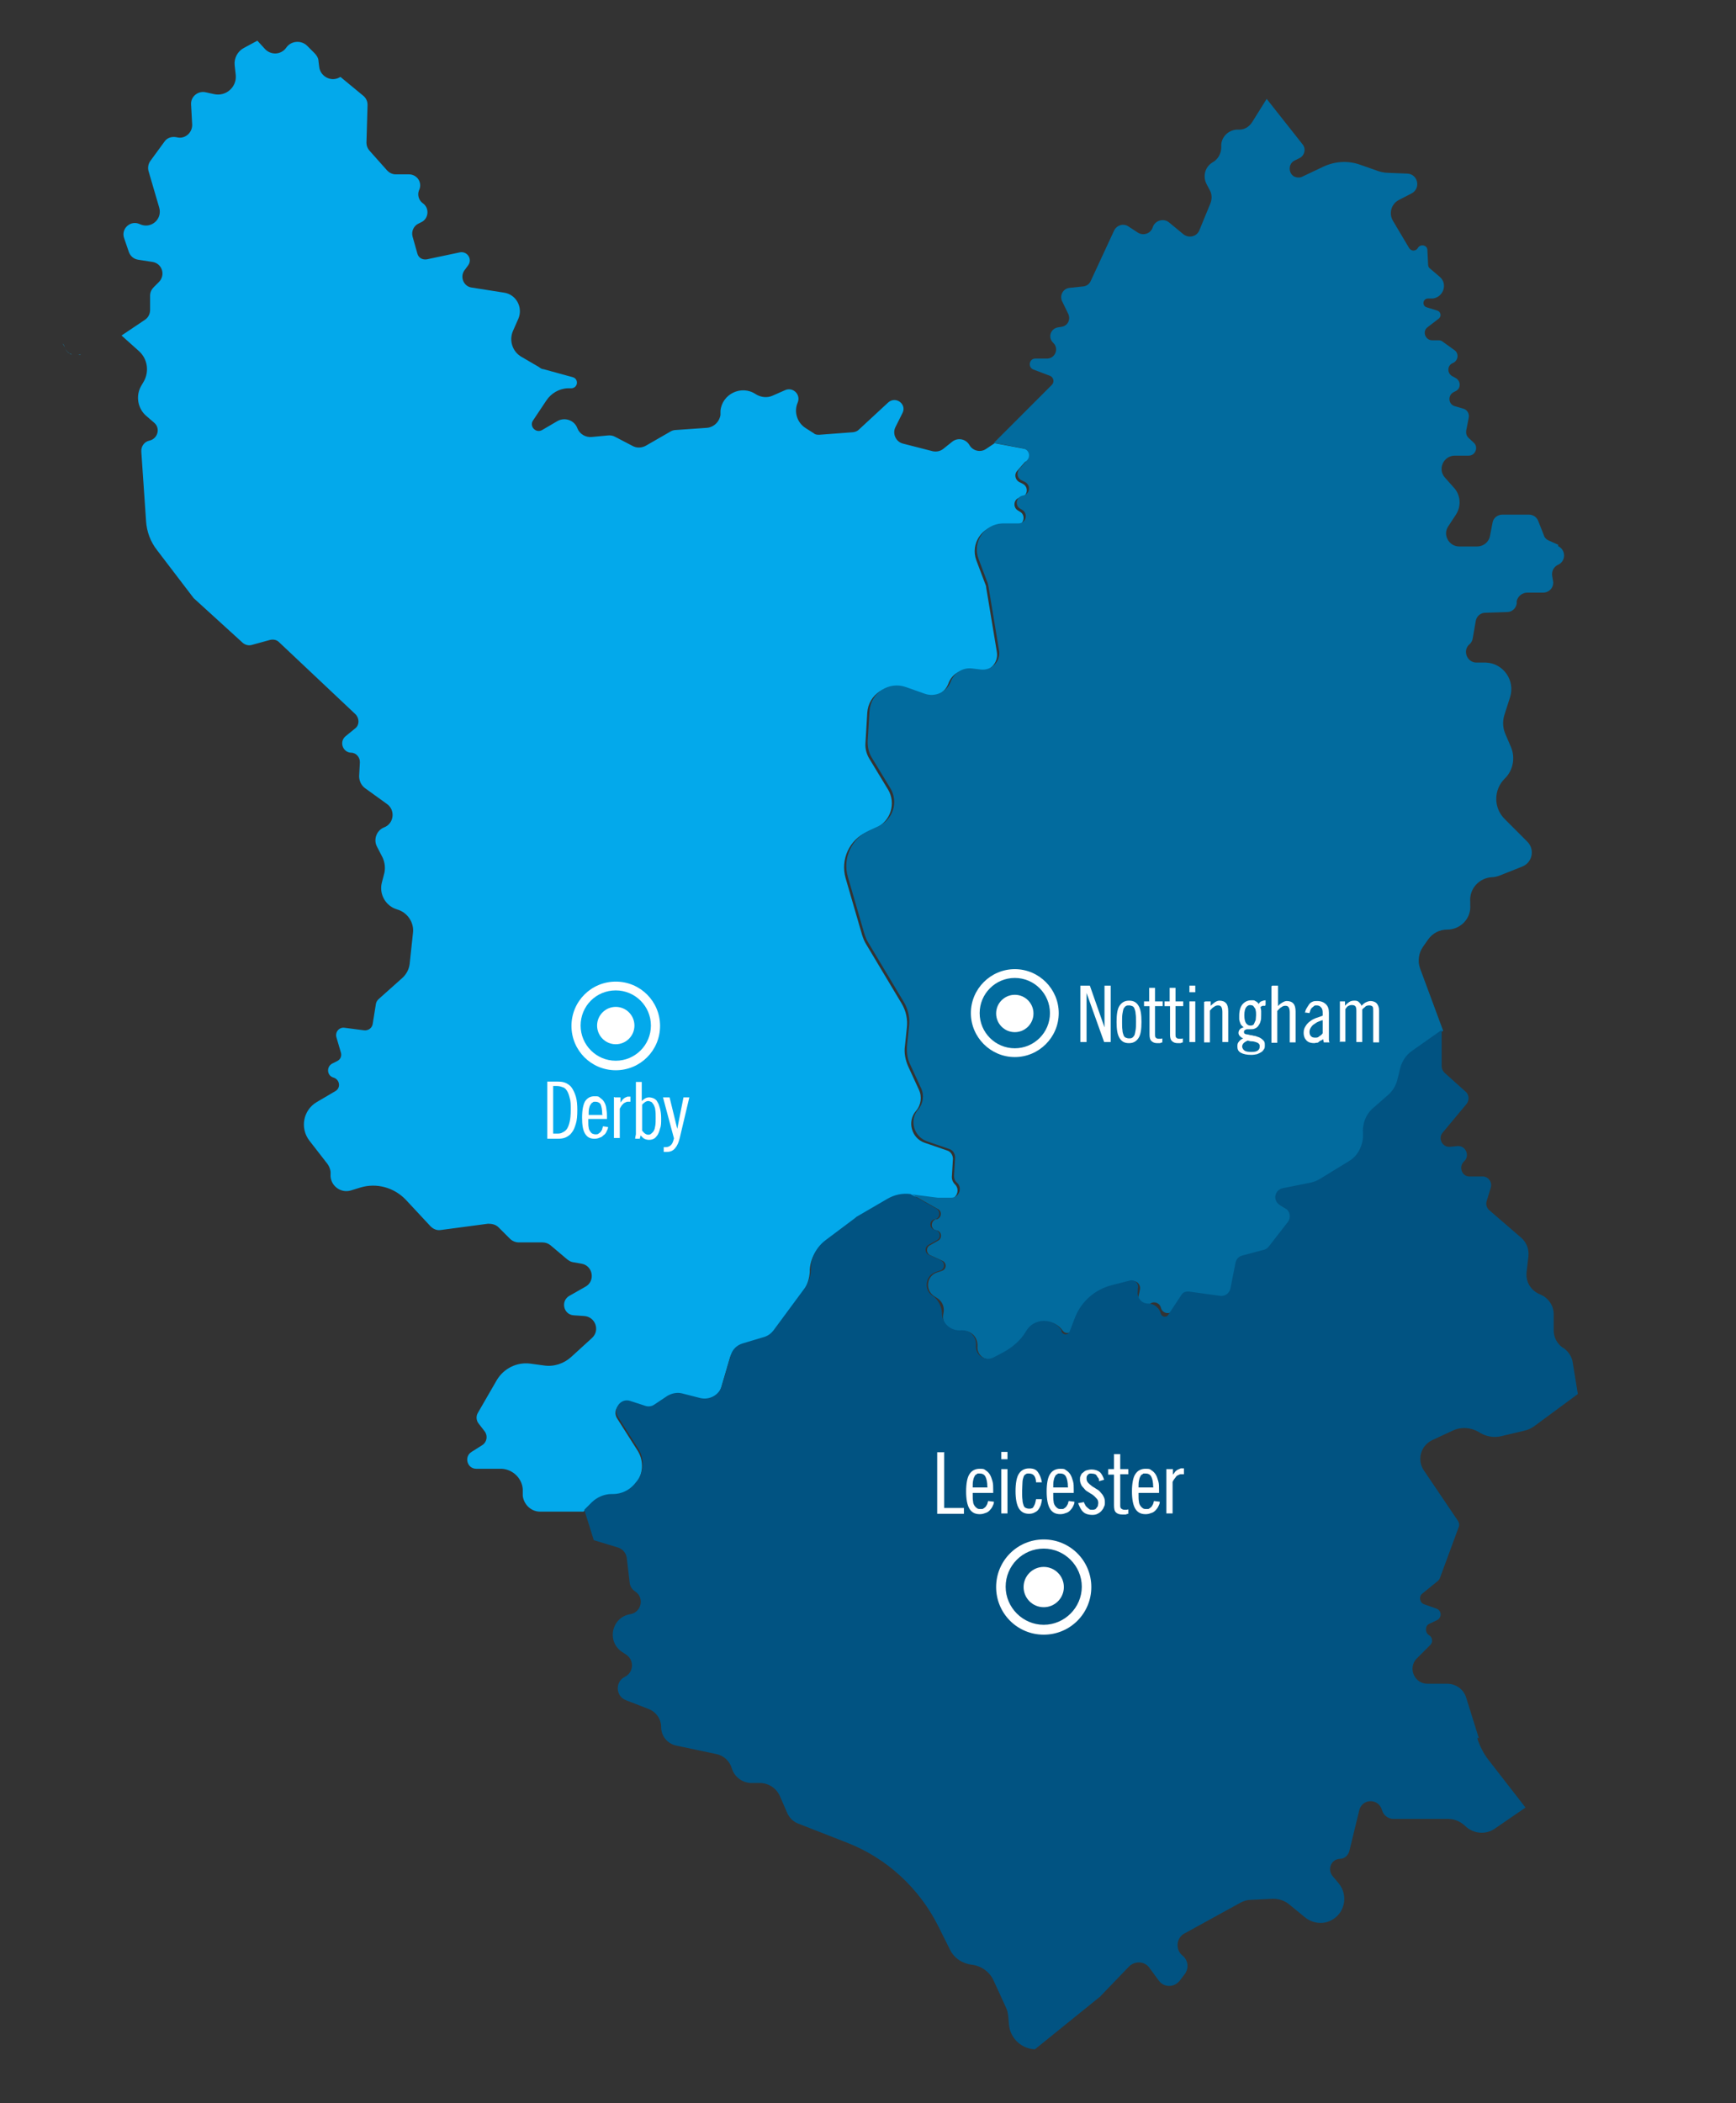 <?xml version="1.0" encoding="UTF-8"?>
<svg xmlns="http://www.w3.org/2000/svg" id="Capa_1" version="1.1" viewBox="0 0 474.2 574.2">
  <rect x="0" y="0" width="474.2" height="574.2" fill="#333333" stroke="none"/>
  <defs>
    <style>
      .st0 {
        fill: #026b9e;
      }

      .st1 {
        fill: #015382;
      }

      .st2 {
        fill: #fff;
      }

      .st3 {
        fill: #03a9eb;
      }
    </style>
  </defs>
  <g>
    <path class="st3" d="M14.3,92.9h.4-.4Z"></path>
    <path class="st3" d="M13.7,93h-.2.2Z"></path>
    <path class="st3" d="M19,96.5c.2,0,.4.2.6.3-.2,0-.4-.2-.6-.3Z"></path>
    <path class="st3" d="M22.1,96.7c-.2,0-.5.2-.8.2.3,0,.5,0,.8-.2Z"></path>
    <path class="st3" d="M19,96.5c-.6-.4-1-.9-1.3-1.6-.1-.4-.4-.8-.6-1.1.3.3.5.6.6,1.1h0c.3.7.7,1.3,1.3,1.6Z"></path>
    <path class="st3" d="M280.8,125.7c1-1.1.4-2.9-1.1-3.2l-8-1.5-2.4,1.6c-1.5,1-3.6.5-4.5-1.1-1-1.7-3.2-2.1-4.7-.9l-2.5,2c-.8.6-1.8.8-2.8.6l-8.2-2.1c-1.9-.5-2.9-2.7-2-4.5l1.9-3.8c1.3-2.4-1.8-4.8-3.9-2.9l-8,7.4c-.4.4-.9.6-1.5.7l-9.3.7c-.5,0-1.1,0-1.5-.4l-2.2-1.4c-2.4-1.5-3.3-4.5-2.2-7h0c.9-2.2-1.3-4.3-3.4-3.4l-3.4,1.5c-1.5.7-3.3.5-4.7-.4h0c-3.9-2.6-9.2,0-9.6,4.6v1.1c-.3,1.9-1.8,3.3-3.6,3.5l-8.6.6c-.6,0-1.1.2-1.6.5l-6.6,3.8c-1.1.6-2.5.7-3.7,0l-4.6-2.4c-.7-.4-1.4-.5-2.2-.4l-4.2.4c-1.7.2-3.4-.8-4-2.4-.8-2.2-3.5-3.1-5.5-1.9l-4.1,2.4c-1.7,1-3.6-1-2.5-2.6l3.6-5.4c1.3-2,3.5-3.3,5.9-3.4h1.1c1.7-.2,1.9-2.5.3-3l-8-2.2c-.5,0-.9-.3-1.3-.6l-4.8-2.8c-2.4-1.4-3.4-4.4-2.3-7l1.5-3.4c1.3-3.1-.6-6.6-3.9-7.1l-8.9-1.4c-2.1-.3-3.2-2.8-2-4.6l1.1-1.5c1.2-1.7-.3-3.9-2.3-3.5l-9,1.9c-1.2.2-2.3-.4-2.6-1.6l-1.3-4.6c-.4-1.4.3-3,1.7-3.6l.6-.3c2.1-.9,2.4-3.9.5-5.2-1.1-.8-1.5-2.2-1.1-3.4l.2-.5c.7-2-.8-4-2.9-4h-3.6c-.9,0-1.7-.4-2.3-1l-4.9-5.5c-.5-.6-.8-1.3-.8-2.1l.3-10.4c0-.9-.4-1.8-1.1-2.4l-6.3-5.2-.6.3c-2.3,1-4.9-.6-5.2-3l-.2-1.6c0-.8-.5-1.6-1.1-2.2l-2-2c-1.6-1.6-4.4-1.4-5.7.5-1.4,2-4.2,2.1-5.8.4l-2.1-2.3-3.7,2c-1.7.9-2.7,2.8-2.5,4.7l.3,2.7c.3,3.3-2.7,5.9-5.9,5.2l-2.3-.5c-2.1-.5-4.2,1.2-4,3.4l.3,5.5c0,2.2-2,3.9-4.1,3.4-1.3-.3-2.7,0-3.5,1.2l-3.8,5.2c-.6.8-.8,1.9-.5,2.9l2.9,9.9c.9,3.2-2.3,5.9-5.3,4.5-2.5-1.2-5.2,1.2-4.3,3.8l1.3,3.8c.4,1.1,1.3,1.9,2.5,2.1l3.9.6c2.7.4,3.7,3.6,1.8,5.5l-1.4,1.4c-.6.6-1,1.4-1,2.3v3.9c0,1.1-.5,2.1-1.4,2.7l-6.4,4.3,4.8,4.3c2.3,2.1,2.8,5.5,1.3,8.2l-.7,1.2c-1.6,2.7-1,6.2,1.3,8.2l2.2,1.9c1.8,1.5,1,4.4-1.3,4.9-1.4.3-2.3,1.6-2.2,3l1.3,19c.2,2.9,1.2,5.6,3,7.9l10,13.1,13.4,12.2c.7.6,1.6.8,2.4.6l5.1-1.4c.9-.2,1.8,0,2.4.6l20.9,19.7c1.1,1.1,1.1,2.9,0,3.8l-2.7,2.2c-1.8,1.5-.8,4.4,1.5,4.5,1.4,0,2.5,1.3,2.4,2.7l-.2,3.7c0,1.2.5,2.4,1.5,3.2l6.1,4.4c2.4,1.7,1.9,5.4-.8,6.4-2,.8-2.9,3.2-2,5.1l1.6,3.1c.6,1.3.8,2.8.5,4.2l-.7,2.7c-.8,3.2,1.1,6.4,4.2,7.3,2.8.8,4.7,3.6,4.3,6.5l-.9,8.4c-.2,1.5-.9,2.8-2,3.8l-6.5,5.8c-.3.3-.6.7-.7,1.2l-.9,5.6c-.2,1.1-1.2,1.8-2.3,1.7l-5.4-.7c-1.5-.2-2.6,1.2-2.2,2.6l1.2,4.1c.3.9,0,1.9-1,2.4l-1.4.7c-1.6.9-1.4,3.3.4,3.8,1.7.5,2.1,2.8.5,3.7l-5.1,3c-3.7,2.2-4.6,7.1-2,10.5l4.9,6.3c.6.8,1,1.9.9,2.9h0c-.2,3,2.7,5.3,5.6,4.4l2.6-.8c4.4-1.3,9.1,0,12.3,3.3l6.8,7.3c.8.8,1.8,1.2,2.9,1l12.8-1.7c1.1,0,2.1.2,2.9,1l3.1,3.1c.6.6,1.5,1,2.4,1h6.5c.8,0,1.6.3,2.2.8l4.5,3.8c.5.4,1,.7,1.6.8l2.3.4c3.2.5,3.9,4.8,1.1,6.3l-4.4,2.5c-2.4,1.4-1.6,5.1,1.2,5.3l2.9.2c3,.2,4.4,3.9,2.1,6l-5.7,5.2c-2,1.8-4.7,2.7-7.4,2.3l-3.7-.5c-3.7-.5-7.3,1.3-9.2,4.5l-5.2,9c-.5.9-.4,2,.2,2.8l1.7,2.2c.9,1.2.6,2.9-.6,3.7l-3,1.9c-2.1,1.3-1.2,4.6,1.3,4.6h7c3,.2,5.5,2.6,5.7,5.6v1.8c.3,2.4,2.3,4.3,4.7,4.3h11.9l2.1-2.1c1.4-1.4,3.4-2.2,5.4-2.2h.4c2.2,0,4.2-.9,5.7-2.6l.5-.6c2.2-2.5,2.5-6.2.7-9.1l-5.6-8.8c-1.5-2.3.8-5.2,3.4-4.3l4,1.3c.8.3,1.8.2,2.5-.3l3.6-2.4c1.1-.8,2.6-1,3.9-.7l5.1,1.3c2.5.7,5.1-.8,5.9-3.4l2.4-8.2c.5-1.6,1.7-2.8,3.2-3.3l6-1.8c1-.3,1.9-.9,2.5-1.8l8.2-11.1c1.2-1.6,1.8-3.5,1.9-5.4v-.6c.2-3,1.7-5.8,4.1-7.5l8-6c.3-.2.7-.5,1-.7l7.9-4.6c1.9-1.1,4.1-1.5,6.3-1.3l7.1.9h3.6c2.1,0,3.2-2.6,1.6-4.1-.5-.5-.8-1.2-.8-1.9l.3-5c0-1-.6-2-1.6-2.3l-6.1-2.1c-3.6-1.2-4.9-5.8-2.4-8.7h0c1.4-1.6,1.7-3.9.8-5.8l-2.9-6.3c-.8-1.8-1.2-3.8-.9-5.7l.5-4.8c.3-2.3-.2-4.7-1.4-6.7l-9.7-16.2c-.5-.8-.8-1.6-1.1-2.5l-4.5-15.5c-1.5-5.1,1-10.6,5.9-12.7l2.4-1.1c4-1.8,5.5-6.7,3.3-10.4l-5.1-8.4c-.8-1.3-1.2-2.8-1.1-4.3l.5-8.3c.3-5,5.3-8.3,10-6.6l5.1,1.8c2.9,1,6.1-.4,7.1-3.3h0c.9-2.4,3.3-3.9,5.8-3.6l2.5.3c3,.3,5.4-2.3,4.9-5.2l-2.9-17.5c0-.5-.2-.9-.4-1.4l-2.3-6.1c-1.7-4.6,1.6-9.5,6.5-9.6h4.5c2,0,2.6-2.8.9-3.7l-.5-.3c-1.6-.9-1.2-3.4.7-3.6,1.9-.3,2.3-2.8.6-3.7l-1-.5c-1.1-.6-1.4-2.1-.6-3l2.2-2.5.9-.4h0Z"></path>
    <path class="st3" d="M20.9,97h-.8.8Z"></path>
  </g>
  <path class="st0" d="M425.8,148.8l-2.7-1.2c-.7-.3-1.2-.8-1.4-1.5l-1.5-3.8c-.4-1.1-1.4-1.8-2.6-1.8h-7.2c-1.3,0-2.5.9-2.7,2.2l-.7,3.6c-.3,1.7-1.8,2.9-3.5,2.9h-4.9c-2.8,0-4.6-3.2-3-5.5l2.1-3.2c1.5-2.3,1.3-5.4-.6-7.4l-2.4-2.7c-2.1-2.3-.4-6,2.7-6h3.8c1.8,0,2.7-2.3,1.4-3.5l-1.5-1.4c-.5-.5-.7-1.2-.6-1.9l.7-3.6c.2-1-.4-2.1-1.4-2.4l-2.4-.7c-1.8-.5-2-2.9-.4-3.8l.6-.3c1.5-.7,1.5-2.8,0-3.6l-.9-.5c-1.5-.8-1.4-3,.2-3.6,1.4-.6,1.7-2.6.4-3.5l-3.2-2.3c-.3-.3-.8-.4-1.2-.4h-1.7c-1.9,0-2.8-2.5-1.2-3.6l3-2.3c.8-.6.6-1.9-.4-2.2l-2.9-.9c-1.3-.4-1.1-2.3.3-2.4h1.4c2.9-.4,4.1-4,1.9-5.9l-2.7-2.3c-.3-.2-.5-.6-.5-1l-.2-4c0-1.4-1.9-1.8-2.6-.6-.5.9-1.8,1-2.4,0l-4.4-7.4c-1.2-2-.5-4.6,1.6-5.7l3.5-1.8c2.6-1.4,1.7-5.3-1.2-5.4l-5-.2c-1.3,0-2.6-.3-3.8-.8l-4-1.4c-3.3-1.2-6.9-1-10.1.5l-5.7,2.7c-.7.4-1.6.3-2.3,0-1.7-1-1.6-3.6.2-4.4l1.2-.6c1.5-.7,1.9-2.6.9-3.8l-9.8-12.4-4,6.4c-.8,1.2-2,2-3.5,2h-.8c-2.4.2-4.3,2.3-4.1,4.7,0,1.6-.7,3.1-2,4l-.5.3c-2,1.3-2.6,3.8-1.5,5.9l.8,1.5c.7,1.2.7,2.6.2,3.8l-3,7.3c-.7,1.7-2.8,2.2-4.3,1.1l-4-3.3c-1.5-1.2-3.8-.5-4.4,1.3h0c-.5,1.7-2.5,2.5-4.1,1.5l-2.6-1.7c-1.4-.9-3.2-.3-3.9,1.2l-6.4,13.8c-.4.8-1.1,1.3-2,1.4l-3.8.4c-1.7.2-2.7,2-2,3.6l1.7,3.5c.7,1.5-.1,3.2-1.7,3.5l-1.2.2c-2,.4-2.7,2.8-1.2,4.2,1.6,1.5.6,4.2-1.6,4.3h-3.3c-1.7,0-2.1,2.4-.5,3l4.5,1.7c1,.4,1.3,1.7.5,2.5l-15.8,15.8,8,1.5c1.5.3,2.1,2.1,1.1,3.2l-2.2,2.5c-.8,1-.5,2.5.6,3l1,.5c1.7.9,1.3,3.4-.6,3.7-1.8.3-2.3,2.7-.7,3.6l.5.3c1.7,1,1.1,3.6-.9,3.7h-4.5c-4.9.2-8.3,5.1-6.5,9.7l2.3,6.1c.2.4.3.9.4,1.4l2.9,17.5c.5,2.9-2,5.5-4.9,5.2l-2.5-.3c-2.5-.3-4.9,1.2-5.8,3.6h0c-1.1,2.9-4.3,4.3-7.1,3.3l-5.1-1.8c-4.7-1.7-9.7,1.6-10,6.6l-.5,8.3c0,1.5.3,3,1.1,4.3l5.1,8.4c2.3,3.8.7,8.6-3.3,10.4l-2.4,1.1c-4.9,2.2-7.4,7.6-5.9,12.7l4.5,15.5c.3.9.6,1.7,1.1,2.5l9.7,16.2c1.2,2,1.7,4.4,1.4,6.7l-.5,4.8c-.2,2,0,4,.9,5.7l2.9,6.3c.9,1.9.6,4.2-.8,5.8h0c-2.5,2.9-1.2,7.4,2.4,8.7l6.1,2.1c1,.3,1.6,1.3,1.6,2.3l-.3,5c0,.7.2,1.4.8,1.9,1.6,1.4.6,4.1-1.6,4.1h-3.6l-7.1-.9,7.1,4c1.2.6,1,2.4-.3,2.8h-.3c-1.5.6-1.4,2.8.2,3,1.4.2,1.7,2.1.5,2.8l-2.3,1.3c-1.1.6-1,2.2.1,2.7l3.3,1.5c1.3.6,1.2,2.4-.2,2.8l-1.2.4c-2.9.9-3.4,4.8-.8,6.5l.8.5c1.4.9,2.1,2.5,1.7,4.2h0c-.6,2.6,1.5,5,4.1,4.8h1c2.4-.3,4.4,1.7,4.2,4.2-.2,2.6,2.5,4.3,4.8,3.2l2.5-1.3c2.6-1.4,4.9-3.4,6.4-6h0c2.2-3.5,7.2-3.6,9.6-.2h0c.7,1,2.2.8,2.6-.3l1.1-3c1.7-4.4,5.4-7.7,10-8.9l5.1-1.3c1.3-.3,2.5.8,2.3,2.2l-.5,2.4c-.4,1.8,1.8,3,3.1,1.7h0c1-1,2.7-.5,3.1.9h0c.4,1.7,2.5,2,3.4.7l2.7-4.1c.4-.6,1.1-.9,1.8-.8l8.7,1.2c1.3.2,2.6-.7,2.8-2l1.4-7.1c.2-.9.9-1.7,1.8-1.9l6-1.6c.5,0,1-.5,1.3-.9l5.2-6.7c.9-1.2.6-2.9-.7-3.7l-1.5-.9c-2-1.2-1.5-4.2.8-4.6l7.5-1.5c.9-.2,1.8-.5,2.6-1l8-4.9c2.6-1.6,4.1-4.6,3.8-7.6-.2-2.6.8-5.2,2.8-6.9l4-3.5c1.3-1.1,2.2-2.5,2.6-4.2l.8-3.3c.5-1.9,1.6-3.5,3.2-4.6l8.1-5.7-6.3-17c-.7-2-.4-4.2.8-5.9l1.4-2c1.2-1.7,3.1-2.7,5.2-2.7,3.7,0,6.6-3.1,6.3-6.7v-.9c-.3-3.5,2.4-6.5,5.9-6.7h0c.7,0,1.4-.2,2-.4l6.3-2.5c2.8-1.1,3.5-4.7,1.4-6.8l-6.2-6.2c-3.1-3.1-3-8,0-11,2.3-2.2,3-5.7,1.7-8.7l-1.5-3.5c-.7-1.6-.8-3.4-.3-5.1l1.6-5c1.4-4.5-1.8-9.2-6.6-9.4h-2.8c-2.5-.2-3.6-3.4-1.7-5,.5-.4.8-1,.9-1.7l.8-4.6c.2-1.3,1.3-2.3,2.6-2.3l6-.2c1.3,0,2.4-1,2.6-2.3v-.7c.3-1.3,1.5-2.3,2.9-2.3h4.3c1.8,0,3.1-1.6,2.7-3.3l-.2-1.2c-.2-1.2.3-2.4,1.4-3l.4-.2c2-1.1,1.9-4-.2-5v-.3h.2Z"></path>
  <g>
    <path class="st1" d="M448.2,384.8h.2-.2Z"></path>
    <path class="st1" d="M448.9,384.9h.2-.2Z"></path>
    <path class="st1" d="M448.7,384.9h-.2.2Z"></path>
    <path class="st1" d="M449.3,384.8h.2-.2Z"></path>
    <path class="st1" d="M387.4,262.1c0,.6,0,1.2.3,1.8-.2-.6-.3-1.2-.3-1.8Z"></path>
    <path class="st1" d="M450.5,384.3l2.4-1.6-2.4,1.6h0Z"></path>
    <path class="st1" d="M453.8,382.3h1-1Z"></path>
    <path class="st1" d="M449.6,384.7h0Z"></path>
    <path class="st1" d="M450,384.6h0Z"></path>
    <path class="st1" d="M447.1,384.5h.2-.2Z"></path>
    <path class="st1" d="M445.6,382.9v.2-.2Z"></path>
    <path class="st1" d="M445.8,383.3v.2-.2Z"></path>
    <path class="st1" d="M404,474.7l-3.5-11.2c-.7-2.3-2.8-3.8-5.2-3.8h-5.4c-3.6,0-5.4-4.4-2.9-6.9l3.7-3.7c.8-.8.6-2.1-.4-2.7s-1.1-2.4,0-3l2.3-1.1c1.3-.7,1.2-2.6-.2-3.1l-3.4-1.2c-1.2-.4-1.5-2.1-.5-2.9l4.3-3.5c.2-.2.4-.4.5-.7l5.2-14.1c.2-.5,0-1.1-.2-1.5l-9.4-13.9c-1.9-2.9-.8-6.7,2.3-8.2l5.6-2.6c2.3-1.1,5-.9,7.2.4l.3.2c1.7,1,3.8,1.4,5.8.9l6.3-1.5c1-.2,2-.7,2.8-1.3l11.8-8.7-1.4-8.6c-.2-1.5-1.1-2.9-2.3-3.8l-.5-.3c-1.5-1.1-2.4-2.8-2.4-4.7v-4.4c0-2.4-1.5-4.5-3.7-5.4h0c-2.5-1-4-3.4-3.7-6.1l.5-4.3c.2-1.9-.5-3.8-2-5.1l-8.7-7.5c-.7-.6-1-1.6-.7-2.5l1.1-3.6c.5-1.6-.7-3.2-2.4-3.1h-3.2c-2.2.2-3.3-2.6-1.7-4.1,1.7-1.5.5-4.4-1.8-4.2l-2,.2c-2.1.2-3.4-2.3-2-3.9l6.5-7.8c.8-1,.7-2.5-.2-3.3l-5.8-5.2c-.5-.5-.8-1.1-.8-1.8v-9.9l-8.1,5.7c-1.6,1.1-2.7,2.8-3.2,4.6l-.8,3.3c-.4,1.6-1.3,3.1-2.6,4.2l-4,3.5c-2,1.7-3,4.3-2.8,7s-1.2,6-3.8,7.5l-8,4.9c-.8.5-1.7.8-2.6,1l-7.5,1.5c-2.3.5-2.8,3.4-.8,4.6l1.5.9c1.3.8,1.6,2.5.7,3.7l-5.2,6.7c-.3.4-.8.8-1.3.9l-6,1.6c-.9.2-1.6,1-1.8,1.9l-1.4,7.1c-.3,1.3-1.5,2.2-2.8,2l-8.7-1.2c-.7,0-1.4.2-1.8.8l-3.7,5.6c-.5.8-1.7.6-2-.3h0c-.4-1.6-1.8-2.8-3.5-2.8h0c-1.8,0-3.1-1.6-2.8-3.4v-.7c.4-1.3-.8-2.5-2.1-2.2l-5.1,1.3c-4.6,1.2-8.3,4.5-10,8.9l-1.4,3.7c-.5,1.3-2.3.9-2.3-.4h0c-2.3-3.4-7.5-3.3-9.6.3-1.5,2.6-3.9,4.6-6.6,6l-2.3,1.2c-2.3,1.2-5-.6-4.8-3.2s-1.8-4.4-4.2-4.2h0c-2.7.2-5.1-1.9-5.1-4.7h0c0-1.7-1.1-3.8-2.5-4.7h0c-2.6-1.6-2.1-5.5.8-6.5l1.2-.4c1.3-.4,1.4-2.2.2-2.8l-3.3-1.5c-1.1-.5-1.2-2.1-.1-2.7l2.3-1.3c1.3-.7.9-2.6-.5-2.8-1.6-.3-1.7-2.5-.2-2.9h.3c1.3-.5,1.4-2.2.3-2.9l-7.1-4c-2.2-.3-4.4.2-6.3,1.3l-7.9,4.6c-.4.2-.7.4-1,.7l-8,6c-2.4,1.8-3.9,4.6-4,7.5v.6c-.1,2-.8,3.9-2,5.4l-8.2,11.1c-.6.8-1.5,1.5-2.5,1.8l-6,1.8c-1.6.5-2.8,1.7-3.2,3.3l-2.4,8.2c-.7,2.5-3.3,4-5.9,3.4l-5.1-1.3c-1.3-.3-2.7,0-3.9.7l-3.6,2.4c-.7.5-1.7.6-2.5.3l-4-1.3c-2.6-.9-4.8,2-3.4,4.3l5.6,8.8c1.8,2.9,1.5,6.6-.7,9.1l-.5.6c-1.4,1.6-3.5,2.6-5.7,2.6h-.4c-2,0-3.9.8-5.4,2.2l-2.1,2.1,2.6,8.3,6.6,2c1.3.4,2.2,1.5,2.4,2.8l.8,6.8c.1,1,.7,1.9,1.5,2.4h0c2.6,1.7,1.7,5.7-1.3,6.2h0c-5.1.8-6.6,7.4-2.3,10.3l1.2.8c2.2,1.5,2,4.8-.4,6h0c-2.7,1.3-2.6,5.3.3,6.4l6.2,2.4c2,.8,3.4,2.7,3.4,4.9h0c0,2.5,1.7,4.6,4.2,5.1l10.9,2.3c2,.4,3.6,1.9,4.2,3.9h0c.7,2.3,2.8,3.9,5.2,4h2.9c2.2.2,4.1,1.5,5,3.5l2,4.6c.6,1.4,1.7,2.5,3.1,3l13.3,5.2c10.8,4.2,19.7,12.4,24.9,22.8l3.2,6.4c1.1,2.3,3.4,3.8,5.9,4.1h0c2.6.3,4.9,1.9,6,4.3l3.3,7.2c.4.8.6,1.6.7,2.5l.2,2.3c.3,3.7,3.3,6.6,7,6.8h.1l17.7-14.3c.1,0,.2-.2.3-.3l7.7-8c1.6-1.6,4.3-1.5,5.6.4l2.5,3.4c1.4,2,4.3,2,5.8,0l1.3-1.7c1.2-1.6,1-3.8-.6-5.1h0c-2-1.6-1.7-4.8.5-6l15.3-8.4c.9-.5,1.9-.8,2.9-.8l6-.3c1.6,0,3.2.5,4.4,1.5l4.4,3.6c2,1.6,4.8,2,7.1.8h0c3.8-1.9,4.8-6.9,2-10.2l-1.6-1.9c-1.5-1.8-.4-4.6,2-4.7h0c1.3,0,2.3-1,2.6-2.2l2.7-11.1c.8-3.2,5.3-3.3,6.2,0h0c.4,1.4,1.7,2.4,3.1,2.4h15c1.7,0,3.3.7,4.6,1.9h0c2.2,2.2,5.7,2.5,8.2.7l8.3-5.7-10.1-13c-1.4-1.8-2.4-3.8-3.1-6h.5v.2h0Z"></path>
    <path class="st1" d="M446,383.6h0Z"></path>
    <path class="st1" d="M447.8,384.8h.2-.2Z"></path>
    <path class="st1" d="M447.5,384.7h.2-.2Z"></path>
    <path class="st1" d="M446.4,384h0Z"></path>
    <path class="st1" d="M446.8,384.3h0Z"></path>
    <path class="st1" d="M446.5,384.1h0Z"></path>
  </g>
  <g>
    <circle class="st2" cx="277.2" cy="276.7" r="5.1"></circle>
    <path class="st2" d="M277.2,288.6c-6.6,0-12-5.4-12-12s5.4-12,12-12,12,5.4,12,12-5.4,12-12,12ZM277.2,267c-5.3,0-9.6,4.3-9.6,9.6s4.3,9.6,9.6,9.6,9.6-4.3,9.6-9.6-4.3-9.6-9.6-9.6Z"></path>
  </g>
  <g>
    <circle class="st2" cx="168.2" cy="280" r="5.1"></circle>
    <path class="st2" d="M168.2,292.2c-6.7,0-12.1-5.4-12.1-12.1s5.4-12.1,12.1-12.1,12.1,5.4,12.1,12.1-5.4,12.1-12.1,12.1ZM168.2,270.4c-5.4,0-9.6,4.3-9.6,9.6s4.3,9.6,9.6,9.6,9.6-4.3,9.6-9.6-4.3-9.6-9.6-9.6Z"></path>
  </g>
  <g>
    <circle class="st2" cx="285.1" cy="433.3" r="5.5"></circle>
    <path class="st2" d="M285.1,446.3c-7.2,0-13-5.8-13-13s5.8-13,13-13,13,5.8,13,13-5.8,13-13,13ZM285.1,422.8c-5.8,0-10.4,4.7-10.4,10.4s4.7,10.4,10.4,10.4,10.4-4.7,10.4-10.4-4.7-10.4-10.4-10.4Z"></path>
  </g>
  <g>
    <path class="st2" d="M257.9,396.4v15.3h5.4v1.6h-7.3v-16.8h1.8Z"></path>
    <path class="st2" d="M265.7,407.4v.7c0,.7,0,1.4.1,1.8,0,.5.2.9.4,1.2.2.3.4.5.7.7s.6.2,1,.2.6,0,.8-.2c.2-.1.4-.3.6-.5.1-.2.3-.5.4-.7,0-.3.2-.5.2-.8l1.6.2c0,.5-.2.9-.4,1.3s-.5.8-.8,1.1c-.3.3-.7.6-1.2.7-.5.2-.9.3-1.5.3-1.3,0-2.2-.5-2.8-1.5s-.9-2.6-.9-4.7.3-3.8.9-4.7c.6-1,1.6-1.5,2.8-1.5s1.2.1,1.6.4c.5.3.9.7,1.2,1.2.3.5.5,1.1.7,1.8s.2,1.5.2,2.4v.8h-5.7,0ZM269.7,406c0-1.3-.2-2.2-.5-2.8s-.8-.9-1.6-.9-.6,0-.8.2c-.3.1-.5.3-.6.6-.2.3-.3.7-.4,1.2s-.1,1.1-.1,1.8h4.1,0Z"></path>
    <path class="st2" d="M273.5,396.4h1.7v2h-1.7v-2ZM273.5,401.1h1.7v12.1h-1.7v-12.1Z"></path>
    <path class="st2" d="M283,404.7c0-.9-.3-1.6-.6-1.9s-.7-.5-1.3-.5-.7,0-.9.2c-.3.1-.5.4-.6.7-.1.3-.3.9-.3,1.5s-.1,1.4-.1,2.4,0,1.8.1,2.4c0,.6.2,1.2.3,1.5s.3.6.6.7.5.2.9.2.5,0,.7-.1c.2,0,.4-.2.5-.4.1-.2.3-.5.4-.8s.2-.7.3-1.3h1.6c0,.6-.2,1.2-.3,1.6-.2.5-.4.9-.7,1.3s-.7.6-1.1.8-.9.3-1.4.3c-1.3,0-2.2-.5-2.8-1.5s-.9-2.6-.9-4.7.3-3.8.9-4.7c.6-1,1.6-1.5,2.8-1.5s1.9.3,2.4,1,.9,1.6,1.1,2.8h-1.6Z"></path>
    <path class="st2" d="M287.7,407.4v.7c0,.7,0,1.4.1,1.8,0,.5.2.9.4,1.2.2.3.4.5.7.7s.6.2,1,.2.6,0,.8-.2c.2-.1.4-.3.6-.5.1-.2.3-.5.4-.7,0-.3.2-.5.2-.8l1.6.2c0,.5-.2.9-.4,1.3s-.5.8-.8,1.1c-.3.3-.7.6-1.2.7-.5.2-.9.3-1.5.3-1.3,0-2.2-.5-2.8-1.5s-.9-2.6-.9-4.7.3-3.8.9-4.7c.6-1,1.6-1.5,2.8-1.5s1.2.1,1.6.4c.5.3.9.7,1.2,1.2.3.5.5,1.1.7,1.8s.2,1.5.2,2.4v.8h-5.7,0ZM291.7,406c0-1.3-.2-2.2-.5-2.8s-.8-.9-1.6-.9-.6,0-.8.2c-.3.1-.5.3-.6.6-.2.3-.3.7-.4,1.2s-.1,1.1-.1,1.8h4.1,0Z"></path>
    <path class="st2" d="M300.2,404.1c0-.3-.1-.5-.3-.7s-.2-.4-.4-.6c-.1-.2-.3-.3-.6-.4-.2,0-.5-.1-.9-.1s-.7.1-.9.4c-.3.3-.3.6-.3,1s.1.7.4,1.1c.3.3.5.5.9.8.3.3.8.5,1.2.8.5.3.9.5,1.2.9s.7.7.9,1.2c.3.5.4,1,.4,1.6s0,.9-.3,1.4c-.1.4-.4.7-.7,1.1-.3.3-.6.5-1,.7-.4.2-.8.3-1.4.3-1.1,0-2-.3-2.5-.8-.6-.5-1-1.4-1.4-2.4l1.6-.3c0,.3.2.5.3.7.1.3.3.5.5.7.2.2.4.3.6.5s.5.2.8.2.5,0,.7-.1c.2,0,.4-.2.5-.4.1-.1.3-.3.4-.6,0-.2.1-.5.1-.7,0-.5-.1-.9-.4-1.2s-.5-.6-.9-.9c-.3-.3-.8-.5-1.2-.8-.5-.3-.9-.5-1.2-.9s-.7-.7-.9-1.1-.4-.9-.4-1.5,0-.7.2-1.1c.1-.3.3-.7.7-.9.3-.3.6-.5,1-.6s.8-.2,1.3-.2c.9,0,1.7.3,2.2.7s.9,1.2,1.2,2.1l-1.4.4h0Z"></path>
    <path class="st2" d="M302.7,401.1h1.6v-4.1h1.7v4.1h2.2v1.4h-2.2v8.5c0,.3,0,.7.3.9s.5.3.9.3h.5c.2,0,.3-.1.5-.1v1.2c-.2,0-.5.1-.7.2h-.9c-.8,0-1.4-.2-1.8-.6s-.5-1.1-.5-2v-8.3h-1.6v-1.4h0Z"></path>
    <path class="st2" d="M311,407.4v.7c0,.7,0,1.4.1,1.8,0,.5.2.9.4,1.2.2.3.4.5.7.7s.6.2,1,.2.6,0,.8-.2c.2-.1.4-.3.6-.5.1-.2.3-.5.4-.7,0-.3.2-.5.2-.8l1.6.2c0,.5-.2.9-.4,1.3s-.5.8-.8,1.1c-.3.3-.7.6-1.2.7-.5.2-.9.3-1.5.3-1.3,0-2.2-.5-2.8-1.5s-.9-2.6-.9-4.7.3-3.8.9-4.7c.6-1,1.6-1.5,2.8-1.5s1.2.1,1.6.4c.5.3.9.7,1.2,1.2.3.5.5,1.1.7,1.8s.2,1.5.2,2.4v.8h-5.7,0ZM315,406c0-1.3-.2-2.2-.5-2.8s-.8-.9-1.6-.9-.6,0-.8.2c-.3.1-.5.3-.6.6-.2.3-.3.7-.4,1.2s-.1,1.1-.1,1.8h4.1,0Z"></path>
    <path class="st2" d="M318.7,401.1h1.7v1.5h0c.3-.3.5-.7.7-.9s.5-.4.7-.5c.3-.1.5-.2.7-.3h.9v1.6h-.9c-.3,0-.5.2-.8.3-.3.1-.5.4-.7.7-.2.3-.5.6-.7,1.1v8.6h-1.7v-12.1h.1Z"></path>
  </g>
  <g>
    <path class="st2" d="M297.7,269.1l4,11.4h0v-11.4h1.7v15.4h-1.8l-4.8-13.4h0v13.4h-1.7v-15.4h2.6Z"></path>
    <path class="st2" d="M305,279c0-2,.2-3.5.8-4.4.6-.9,1.4-1.4,2.6-1.4s2,.4,2.6,1.4.8,2.4.8,4.4-.2,3.5-.8,4.4c-.6.9-1.4,1.4-2.6,1.4s-2-.4-2.6-1.4-.8-2.4-.8-4.4ZM306.5,279c0,.9,0,1.7.1,2.2,0,.6.2,1.1.3,1.4s.3.6.6.7.5.2.9.2.6,0,.9-.2c.2-.1.4-.4.6-.7.1-.3.2-.8.3-1.4s.1-1.3.1-2.2,0-1.7-.1-2.2c0-.6-.2-1.1-.3-1.4s-.3-.6-.6-.7-.5-.2-.9-.2-.6,0-.9.2c-.2.1-.4.4-.6.7-.1.3-.2.8-.3,1.4s-.1,1.3-.1,2.2Z"></path>
    <path class="st2" d="M312.4,273.4h1.5v-3.7h1.6v3.7h2.1v1.3h-2.1v7.8c0,.3,0,.6.2.8s.4.3.9.3h.5c.2,0,.3-.1.4-.1v1.1c-.2,0-.4.1-.6.2h-.8c-.7,0-1.2-.2-1.6-.6s-.5-1-.5-1.8v-7.7h-1.5v-1.3h0Z"></path>
    <path class="st2" d="M318,273.4h1.5v-3.7h1.6v3.7h2.1v1.3h-2.1v7.8c0,.3,0,.6.2.8.2.2.4.3.9.3h.5c.2,0,.3-.1.4-.1v1.1c-.2,0-.4.1-.6.2h-.8c-.7,0-1.2-.2-1.6-.6s-.5-1-.5-1.8v-7.7h-1.5v-1.3h0Z"></path>
    <path class="st2" d="M324.9,269.1h1.6v1.8h-1.6v-1.8ZM324.9,273.4h1.6v11.1h-1.6v-11.1Z"></path>
    <path class="st2" d="M329.3,273.4h1.4v1.2c.4-.4.8-.7,1.2-1,.5-.3.9-.4,1.2-.4.7,0,1.4.2,1.8.7.4.4.6,1.2.6,2.2v8.4h-1.6v-8.2c0-.6-.1-1.1-.3-1.4-.2-.3-.5-.4-.9-.4s-.7.1-1.1.4c-.4.2-.7.6-1.1,1v8.7h-1.6v-11.1h.1Z"></path>
    <path class="st2" d="M345.6,274.6h-.4c-.2,0-.4,0-.5.1-.1,0-.3.2-.4.3.1.3.2.7.2,1v1.1c0,.7,0,1.3-.2,1.8-.1.5-.4.9-.6,1.2s-.6.6-.9.7c-.4.2-.7.2-1.2.2h-1c-.1,0-.3.1-.5.2s-.3.3-.3.5,0,.4.2.5c.1.1.4.2.6.2.2,0,.5.1.9.2.3,0,.7.1,1,.2.4,0,.8.2,1.1.3.4.1.7.3,1,.5.2.2.5.4.7.7s.2.7.2,1.1,0,.7-.2,1c-.2.3-.4.6-.7.8s-.7.4-1.2.6c-.5.1-1,.2-1.6.2-1.2,0-2.2-.2-2.9-.6s-.9-1-.9-1.7.1-.9.4-1.3.7-.7,1.2-.9c-.3-.1-.6-.3-.9-.6s-.4-.6-.4-.9.1-.7.4-1,.6-.4,1-.5c-.2-.2-.4-.4-.6-.6-.2-.2-.3-.5-.4-.8s-.2-.6-.2-.9v-.9c0-1.3.3-2.4.9-3.1s1.4-1.1,2.4-1.1.7,0,1.1.2c.4.2.7.4.9.8.2-.3.4-.6.7-.7s.7-.3,1.2-.3v1.4-.2h0ZM344.1,285.5c0-.2-.1-.4-.3-.6s-.5-.3-.8-.4c-.3-.1-.7-.2-1.1-.2-.4,0-.7-.1-1.1-.2-.4.2-.8.4-1.1.7-.2.2-.4.6-.4.9s.2.8.6,1.1,1,.4,1.9.4,1.4-.1,1.8-.4.5-.7.5-1.1h0q0-.1,0-.1ZM339.9,277.2c0,1.1.2,1.8.5,2.2.3.4.7.6,1.1.6s.4,0,.6-.1c.2,0,.4-.2.5-.5.1-.2.2-.5.4-.9,0-.4.1-.8.1-1.3s0-1-.1-1.3c0-.4-.2-.6-.4-.9-.1-.2-.3-.4-.5-.5-.2,0-.4-.1-.6-.1-.4,0-.8.2-1.1.6s-.5,1.1-.5,2.2Z"></path>
    <path class="st2" d="M347.5,269.1h1.6v5.6c.3-.4.7-.7,1.2-1s.9-.4,1.2-.4c.7,0,1.4.2,1.8.7.4.4.6,1.2.6,2.2v8.4h-1.6v-8.2c0-.6-.1-1.1-.3-1.4-.2-.3-.5-.4-.9-.4s-.7.1-1.1.4c-.4.2-.7.6-1.1,1v8.7h-1.6v-15.4h0Z"></path>
    <path class="st2" d="M356.5,276.5c0-.4.2-.9.4-1.2s.4-.7.7-1.1c.2-.3.6-.6.9-.7.4-.2.8-.2,1.3-.2,1,0,1.8.3,2.4.9s.8,1.3.8,2.3v7.4c0,.3.1.6.2.7h-1.6l-.2-.9c-.2.2-.3.3-.6.4s-.4.2-.6.4-.4.2-.6.2-.4.1-.6.1c-.9,0-1.6-.2-2.1-.7-.5-.5-.8-1.2-.8-2.1s.2-1.3.5-1.8.7-1,1.3-1.4c.5-.4,1.1-.7,1.7-.9s1.2-.4,1.7-.6v-.8c0-.6-.1-1.1-.4-1.4-.3-.4-.7-.6-1.2-.6s-.6,0-.8.2-.4.3-.6.5c-.2.2-.3.4-.4.7,0,.2-.2.5-.2.7l-1.4-.2h.1c0,.1,0,.1,0,.1h0ZM361.4,278.5c-.4.1-.7.2-1.2.4s-.8.4-1.2.7c-.4.2-.7.6-.9.9s-.4.7-.4,1.2.1.9.4,1.2.6.4,1.2.4.8-.1,1.1-.4c.4-.2.7-.5.9-.8v-3.7h0Z"></path>
    <path class="st2" d="M366,284.5v-11.1h1.4v1.2c.3-.4.7-.7,1.1-1s.9-.4,1.5-.4.9.1,1.2.4.6.6.7,1c.3-.3.7-.7,1.1-.9s.9-.4,1.4-.4,1.3.2,1.7.7.6,1.1.6,1.9v8.7h-1.6v-8.6c0-.6,0-1-.2-1.2s-.5-.3-.9-.3-.9.1-1.1.4c-.3.2-.6.5-.8.7v8.9h-1.6v-8.6c0-.6-.1-1-.3-1.2s-.5-.3-.9-.3-.4,0-.6.1c-.2,0-.4.2-.5.2-.1.1-.3.2-.4.4s-.2.2-.3.4v8.9h-1.6q0,.1,0,.1Z"></path>
  </g>
  <g>
    <path class="st2" d="M149.5,295.3h2.9c.8,0,1.6.1,2.2.4s1.2.7,1.6,1.3.8,1.4,1.1,2.4c.3,1,.4,2.3.4,3.7s-.1,2.8-.4,3.7c-.3,1-.6,1.8-1.1,2.4-.4.6-1,1-1.6,1.3s-1.4.4-2.2.4h-2.9v-15.6h0ZM151.1,309.5h.9c.6,0,1.2,0,1.6-.3.5-.2.9-.5,1.2-.9s.6-1.1.8-2c.2-.8.3-1.9.3-3.3s0-2.4-.3-3.3c-.2-.8-.4-1.4-.8-2s-.8-.8-1.2-.9c-.5-.2-1-.3-1.6-.3h-.9v12.9h0Z"></path>
    <path class="st2" d="M160.7,305.5v.6c0,.7,0,1.3.1,1.7,0,.4.2.8.4,1.1s.4.5.6.6.6.2.9.2.6,0,.8-.2c.2-.1.4-.3.6-.5.1-.2.3-.4.4-.7,0-.3.2-.5.2-.8l1.4.2c0,.4-.2.8-.4,1.2s-.4.8-.8,1c-.3.3-.6.6-1.1.7-.4.2-.9.3-1.4.3-1.2,0-2-.4-2.6-1.4s-.8-2.4-.8-4.4.3-3.5.8-4.4c.6-.9,1.4-1.4,2.6-1.4s1.1.1,1.5.4.8.6,1.1,1.1.5,1,.6,1.7.2,1.4.2,2.2v.8h-5.3,0,0ZM164.5,304.2c0-1.2-.2-2.1-.4-2.6s-.8-.8-1.4-.8-.6,0-.8.2c-.3.1-.4.3-.6.6-.2.3-.3.6-.4,1.1s-.1,1-.1,1.7h3.8,0Z"></path>
    <path class="st2" d="M167.9,299.6h1.6v1.4h0c.3-.3.4-.6.6-.8s.4-.4.6-.5c.3-.1.4-.2.7-.3h.8v1.4h-.8c-.3,0-.5.2-.8.3s-.4.4-.7.6c-.2.3-.4.6-.6,1v8h-1.6v-11.2h.1Z"></path>
    <path class="st2" d="M174.7,310.9h-1.2c0-.3.1-.8.2-1.2,0-.5,0-1.1,0-1.8v-12.5h1.6v5.2c.3-.3.6-.5.9-.7s.8-.3,1.1-.3.9.1,1.3.3.8.5,1,1c.3.4.5,1.1.7,1.8.2.8.3,1.6.3,2.7s0,2-.3,2.7c-.2.8-.4,1.3-.7,1.8-.3.4-.6.8-1,1s-.8.3-1.3.3-.9-.1-1.3-.3-.7-.6-1-.9l-.3,1.1h0c0-.1,0-.1,0-.1ZM175.4,308.7c.3.3.5.6.8.8.3.2.6.3.8.3s.6,0,.9-.3.5-.4.7-.8c.2-.3.3-.8.4-1.4s.1-1.3.1-2.1,0-1.6-.1-2.1c0-.6-.3-1.1-.4-1.4-.2-.3-.4-.6-.6-.8-.3-.1-.6-.3-.9-.3s-.6.1-.9.3c-.3.2-.5.4-.8.7v7h0Z"></path>
    <path class="st2" d="M182.9,299.6l2.1,8.6h0l1.7-8.6h1.6l-2.6,11c-.3,1.3-.7,2.2-1.3,2.9s-1.3,1-2.3,1h-.8v-1.3h.5c.6,0,1.1-.2,1.5-.6s.6-1,.8-1.8l-3-11.2h1.6Z"></path>
  </g>
</svg>
